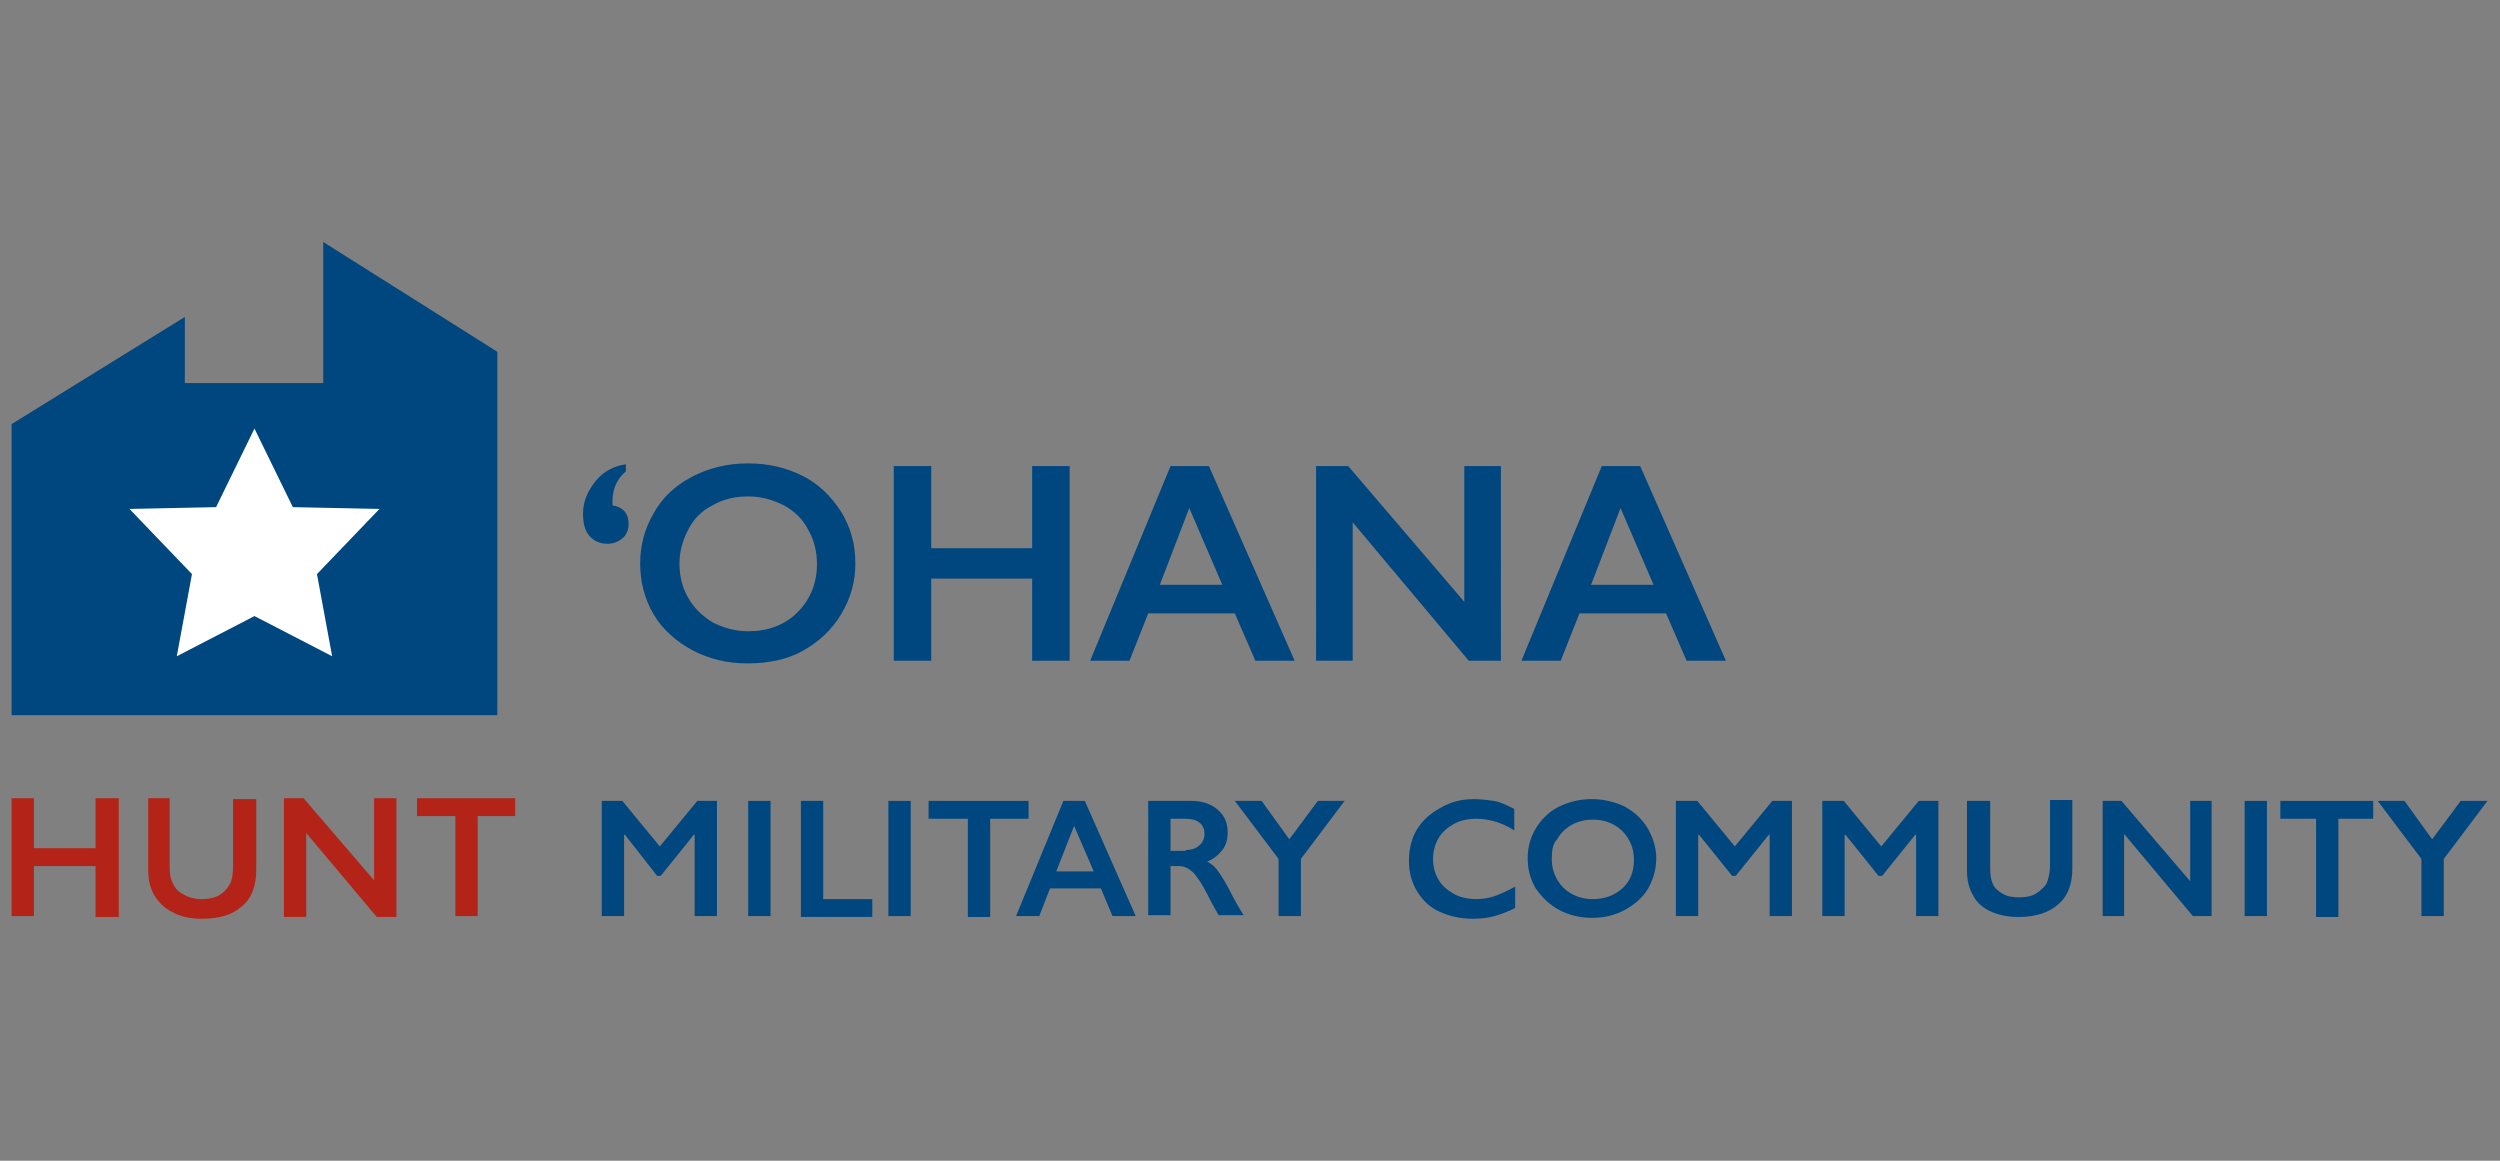 <?xml version="1.0" encoding="utf-8"?>
<!-- Generator: Adobe Illustrator 24.0.1, SVG Export Plug-In . SVG Version: 6.00 Build 0)  -->
<svg version="1.1" id="Layer_1" xmlns="http://www.w3.org/2000/svg" xmlns:xlink="http://www.w3.org/1999/xlink" x="0px" y="0px"
	 viewBox="0 0 280 130" style="enable-background:new 0 0 280 130;" xml:space="preserve">
<rect x="0" y="0" width="280" height="130" fill="#808080" stroke="none"/>
<style type="text/css">
	.st0{fill:#B32317;}
	.st1{fill:#00467F;}
	.st2{fill:#FFFFFF;}
</style>
<g>
	<g>
		<g>
			<path class="st0" d="M3.8,89.4v5.6h6.9v-5.6h2.6v13.3h-2.6V97H3.8v5.6H1.3V89.4H3.8z"/>
			<path class="st0" d="M19,89.4v7.7c0,0.8,0.1,1.4,0.4,1.9c0.2,0.5,0.6,0.9,1.2,1.2c0.5,0.3,1.2,0.5,1.9,0.5c0.8,0,1.4-0.1,2-0.4
				c0.5-0.3,0.9-0.7,1.2-1.2c0.3-0.5,0.4-1.2,0.4-2.1v-7.5h2.6v7.9c0,1.8-0.5,3.2-1.6,4.1c-1.1,1-2.6,1.4-4.5,1.4
				c-1.2,0-2.3-0.2-3.2-0.7c-0.9-0.4-1.6-1.1-2.1-1.9c-0.5-0.8-0.7-1.8-0.7-2.9v-8H19z"/>
			<path class="st0" d="M34,89.4l7.9,9.2v-9.2h2.5v13.3h-2.2l-7.9-9.4v9.4h-2.5V89.4H34z"/>
			<path class="st0" d="M57.7,89.4v2h-4.2v11.2H51V91.4h-4.3v-2H57.7z"/>
			<g>
				<path class="st1" d="M69.7,89.7l4.2,5.1l4.2-5.1h2.2v12.9h-2.5v-9.1h-0.1l-3.7,4.6h-0.4L70,93.5h-0.1v9.1h-2.5V89.7H69.7z"/>
				<path class="st1" d="M86.3,89.7v12.9h-2.5V89.7H86.3z"/>
				<path class="st1" d="M92.2,89.7v11h5.5v2h-8V89.7H92.2z"/>
				<path class="st1" d="M102,89.7v12.9h-2.5V89.7H102z"/>
				<path class="st1" d="M115.2,89.7v2l-4.3,0v11h-2.5v-11H104v-2L115.2,89.7z"/>
				<path class="st1" d="M121.5,89.7l5.7,12.9h-2.6l-1.3-3.1h-5.7l-1.2,3.1h-2.6l5.3-12.9H121.5z M118.3,97.6h4.2l-2.2-5.1
					L118.3,97.6z"/>
				<path class="st1" d="M133.4,89.7c1.2,0,2.2,0.3,3,1c0.8,0.7,1.1,1.5,1.1,2.6c0,0.7-0.2,1.4-0.6,1.9c-0.4,0.5-0.9,1-1.7,1.3
					c0.4,0.2,0.8,0.5,1.1,0.9c0.3,0.4,0.7,1,1.2,1.9c0.8,1.6,1.4,2.6,1.8,3.2h-2.8c-0.2-0.3-0.4-0.7-0.8-1.4
					c-0.7-1.4-1.2-2.3-1.6-2.8c-0.3-0.5-0.7-0.8-1-1c-0.3-0.2-0.7-0.3-1.1-0.3h-0.9v5.5h-2.5V89.7H133.4z M132.8,95.2
					c0.7,0,1.2-0.2,1.5-0.5c0.4-0.3,0.6-0.8,0.6-1.3c0-0.6-0.2-1-0.6-1.3c-0.4-0.3-0.9-0.4-1.6-0.4h-1.6v3.6H132.8z"/>
				<path class="st1" d="M141.3,89.7l3.1,4.3l3.2-4.3h3l-4.9,6.5v6.4h-2.5v-6.4l-4.9-6.5H141.3z"/>
				<path class="st1" d="M165.1,89.5c0.7,0,1.5,0.1,2.2,0.2s1.5,0.5,2.3,0.9V93c-0.8-0.5-1.5-0.8-2.2-1c-0.7-0.2-1.4-0.3-2.1-0.3
					c-0.9,0-1.8,0.2-2.5,0.6c-0.7,0.4-1.3,0.9-1.7,1.6c-0.4,0.7-0.6,1.5-0.6,2.3c0,0.9,0.2,1.6,0.6,2.3c0.4,0.7,1,1.2,1.7,1.6
					c0.7,0.4,1.6,0.6,2.5,0.6c0.7,0,1.4-0.1,2-0.3c0.6-0.2,1.5-0.6,2.4-1.1v2.4c-0.8,0.4-1.6,0.7-2.3,0.9c-0.7,0.2-1.5,0.3-2.5,0.3
					c-1.4,0-2.6-0.3-3.7-0.8c-1.1-0.5-1.9-1.3-2.5-2.3c-0.6-1-0.9-2.1-0.9-3.4c0-1.3,0.3-2.5,0.9-3.5c0.6-1,1.5-1.8,2.6-2.4
					C162.5,89.8,163.7,89.5,165.1,89.5z"/>
				<path class="st1" d="M178.3,89.5c1.3,0,2.5,0.3,3.6,0.8c1.1,0.6,1.9,1.3,2.6,2.4c0.6,1,1,2.2,1,3.4c0,1.2-0.3,2.3-0.9,3.4
					c-0.6,1-1.5,1.8-2.6,2.4c-1.1,0.6-2.3,0.9-3.7,0.9c-1.3,0-2.6-0.3-3.7-0.9c-1.1-0.6-1.9-1.4-2.6-2.4c-0.6-1-0.9-2.1-0.9-3.4
					c0-1.2,0.3-2.3,0.9-3.3c0.6-1,1.5-1.9,2.5-2.4C175.7,89.8,176.9,89.5,178.3,89.5z M173.8,96.2c0,0.9,0.2,1.6,0.6,2.3
					c0.4,0.7,0.9,1.2,1.6,1.6c0.7,0.4,1.5,0.6,2.4,0.6c1.3,0,2.4-0.4,3.3-1.2c0.9-0.8,1.3-1.9,1.3-3.2c0-0.9-0.2-1.6-0.6-2.3
					c-0.4-0.7-0.9-1.2-1.6-1.6c-0.7-0.4-1.5-0.6-2.4-0.6c-0.9,0-1.7,0.2-2.4,0.6c-0.7,0.4-1.2,0.9-1.6,1.6
					C173.9,94.5,173.8,95.3,173.8,96.2z"/>
				<path class="st1" d="M190.1,89.7l4.2,5.1l4.2-5.1h2.2v12.9h-2.5v-9.1h-0.1l-3.7,4.6h-0.4l-3.7-4.6h-0.1v9.1h-2.5V89.7H190.1z"/>
				<path class="st1" d="M206.5,89.7l4.2,5.1l4.2-5.1h2.2v12.9h-2.5v-9.1h-0.1l-3.7,4.6h-0.4l-3.7-4.6h-0.1v9.1h-2.5V89.7H206.5z"/>
				<path class="st1" d="M222.9,89.7v7.5c0,0.8,0.1,1.4,0.3,1.8c0.2,0.5,0.6,0.8,1.1,1.1c0.5,0.3,1.1,0.4,1.8,0.4
					c0.8,0,1.4-0.1,1.9-0.4c0.5-0.3,0.9-0.7,1.2-1.1c0.2-0.5,0.4-1.2,0.4-2v-7.4h2.5v7.7c0,1.7-0.5,3.1-1.6,4
					c-1,0.9-2.5,1.4-4.4,1.4c-1.2,0-2.2-0.2-3.1-0.6s-1.6-1-2-1.8c-0.5-0.8-0.7-1.8-0.7-2.8v-7.8H222.9z"/>
				<path class="st1" d="M237.6,89.7l7.7,9v-9h2.4v12.9h-2.1l-7.7-9.2v9.2h-2.4V89.7H237.6z"/>
				<path class="st1" d="M253.9,89.7v12.9h-2.5V89.7H253.9z"/>
				<path class="st1" d="M265.8,89.7v2h-3.9v11h-2.5v-11h-4v-2H265.8z"/>
				<path class="st1" d="M269.3,89.7l3.1,4.3l3.2-4.3h3l-4.9,6.5v6.4h-2.5v-6.4l-4.9-6.5H269.3z"/>
			</g>
			<g>
				<g>
					<polygon class="st1" points="1.3,47.5 20.7,35.5 20.7,42.9 36.2,42.9 36.2,27.1 55.7,39.4 55.7,80.1 1.3,80.1 					"/>
				</g>
				<g>
					<polygon class="st2" points="32.8,56.8 42.5,57 35.5,64.3 37.2,73.5 28.5,69 19.8,73.5 21.5,64.3 14.5,57 24.2,56.8 28.5,48 
											"/>
				</g>
			</g>
		</g>
	</g>
	<path class="st1" d="M83.8,51.9c2.3,0,4.3,0.5,6.1,1.4c1.8,0.9,3.2,2.3,4.3,4c1.1,1.8,1.6,3.7,1.6,5.8c0,2-0.5,3.9-1.6,5.7
		c-1,1.7-2.5,3.1-4.3,4.1c-1.8,1-3.9,1.4-6.2,1.4c-2.3,0-4.3-0.5-6.2-1.5c-1.8-1-3.3-2.3-4.3-4c-1-1.7-1.5-3.6-1.5-5.7
		c0-2,0.5-3.9,1.5-5.6c1-1.8,2.4-3.1,4.3-4.1C79.4,52.4,81.5,51.9,83.8,51.9z M76.1,63.1c0,1.4,0.3,2.7,1,3.9c0.7,1.2,1.6,2,2.7,2.7
		c1.2,0.6,2.5,1,4,1c2.2,0,4.1-0.7,5.5-2.1c1.4-1.4,2.2-3.2,2.2-5.4c0-1.4-0.3-2.7-1-3.9c-0.6-1.2-1.6-2.1-2.7-2.7
		c-1.2-0.6-2.5-1-4-1c-1.5,0-2.8,0.3-4,1c-1.2,0.6-2.1,1.5-2.7,2.7C76.5,60.4,76.1,61.7,76.1,63.1z M104.3,52.2v9.2h11.3v-9.2h4.2
		V74h-4.2v-9.2h-11.3V74h-4.2V52.2H104.3z M135.4,52.2l9.6,21.8h-4.4l-2.3-5.3h-9.7l-2.1,5.3h-4.4l9-21.8H135.4z M129.9,65.5h7
		l-3.7-8.6L129.9,65.5z M151,52.2L164,67.4V52.2h4.1V74h-3.6l-13-15.5V74h-4.1V52.2H151z M183.7,52.2l9.6,21.8h-4.4l-2.3-5.3h-9.7
		l-2.1,5.3h-4.4l9-21.8H183.7z M178.2,65.5h7l-3.7-8.6L178.2,65.5z M70.1,52.8c-1,0.8-1.5,2-1.5,3.3l0,0.5c1.2,0.2,1.8,0.9,1.8,2.1
		c0,0.6-0.2,1.2-0.7,1.6c-0.5,0.4-1,0.6-1.7,0.6c-0.8,0-1.5-0.3-2-0.9c-0.5-0.6-0.7-1.4-0.7-2.5c0-1.3,0.5-2.5,1.4-3.6
		c0.9-1.1,2-1.7,3.4-1.9V52.8z"/>
</g>
</svg>
